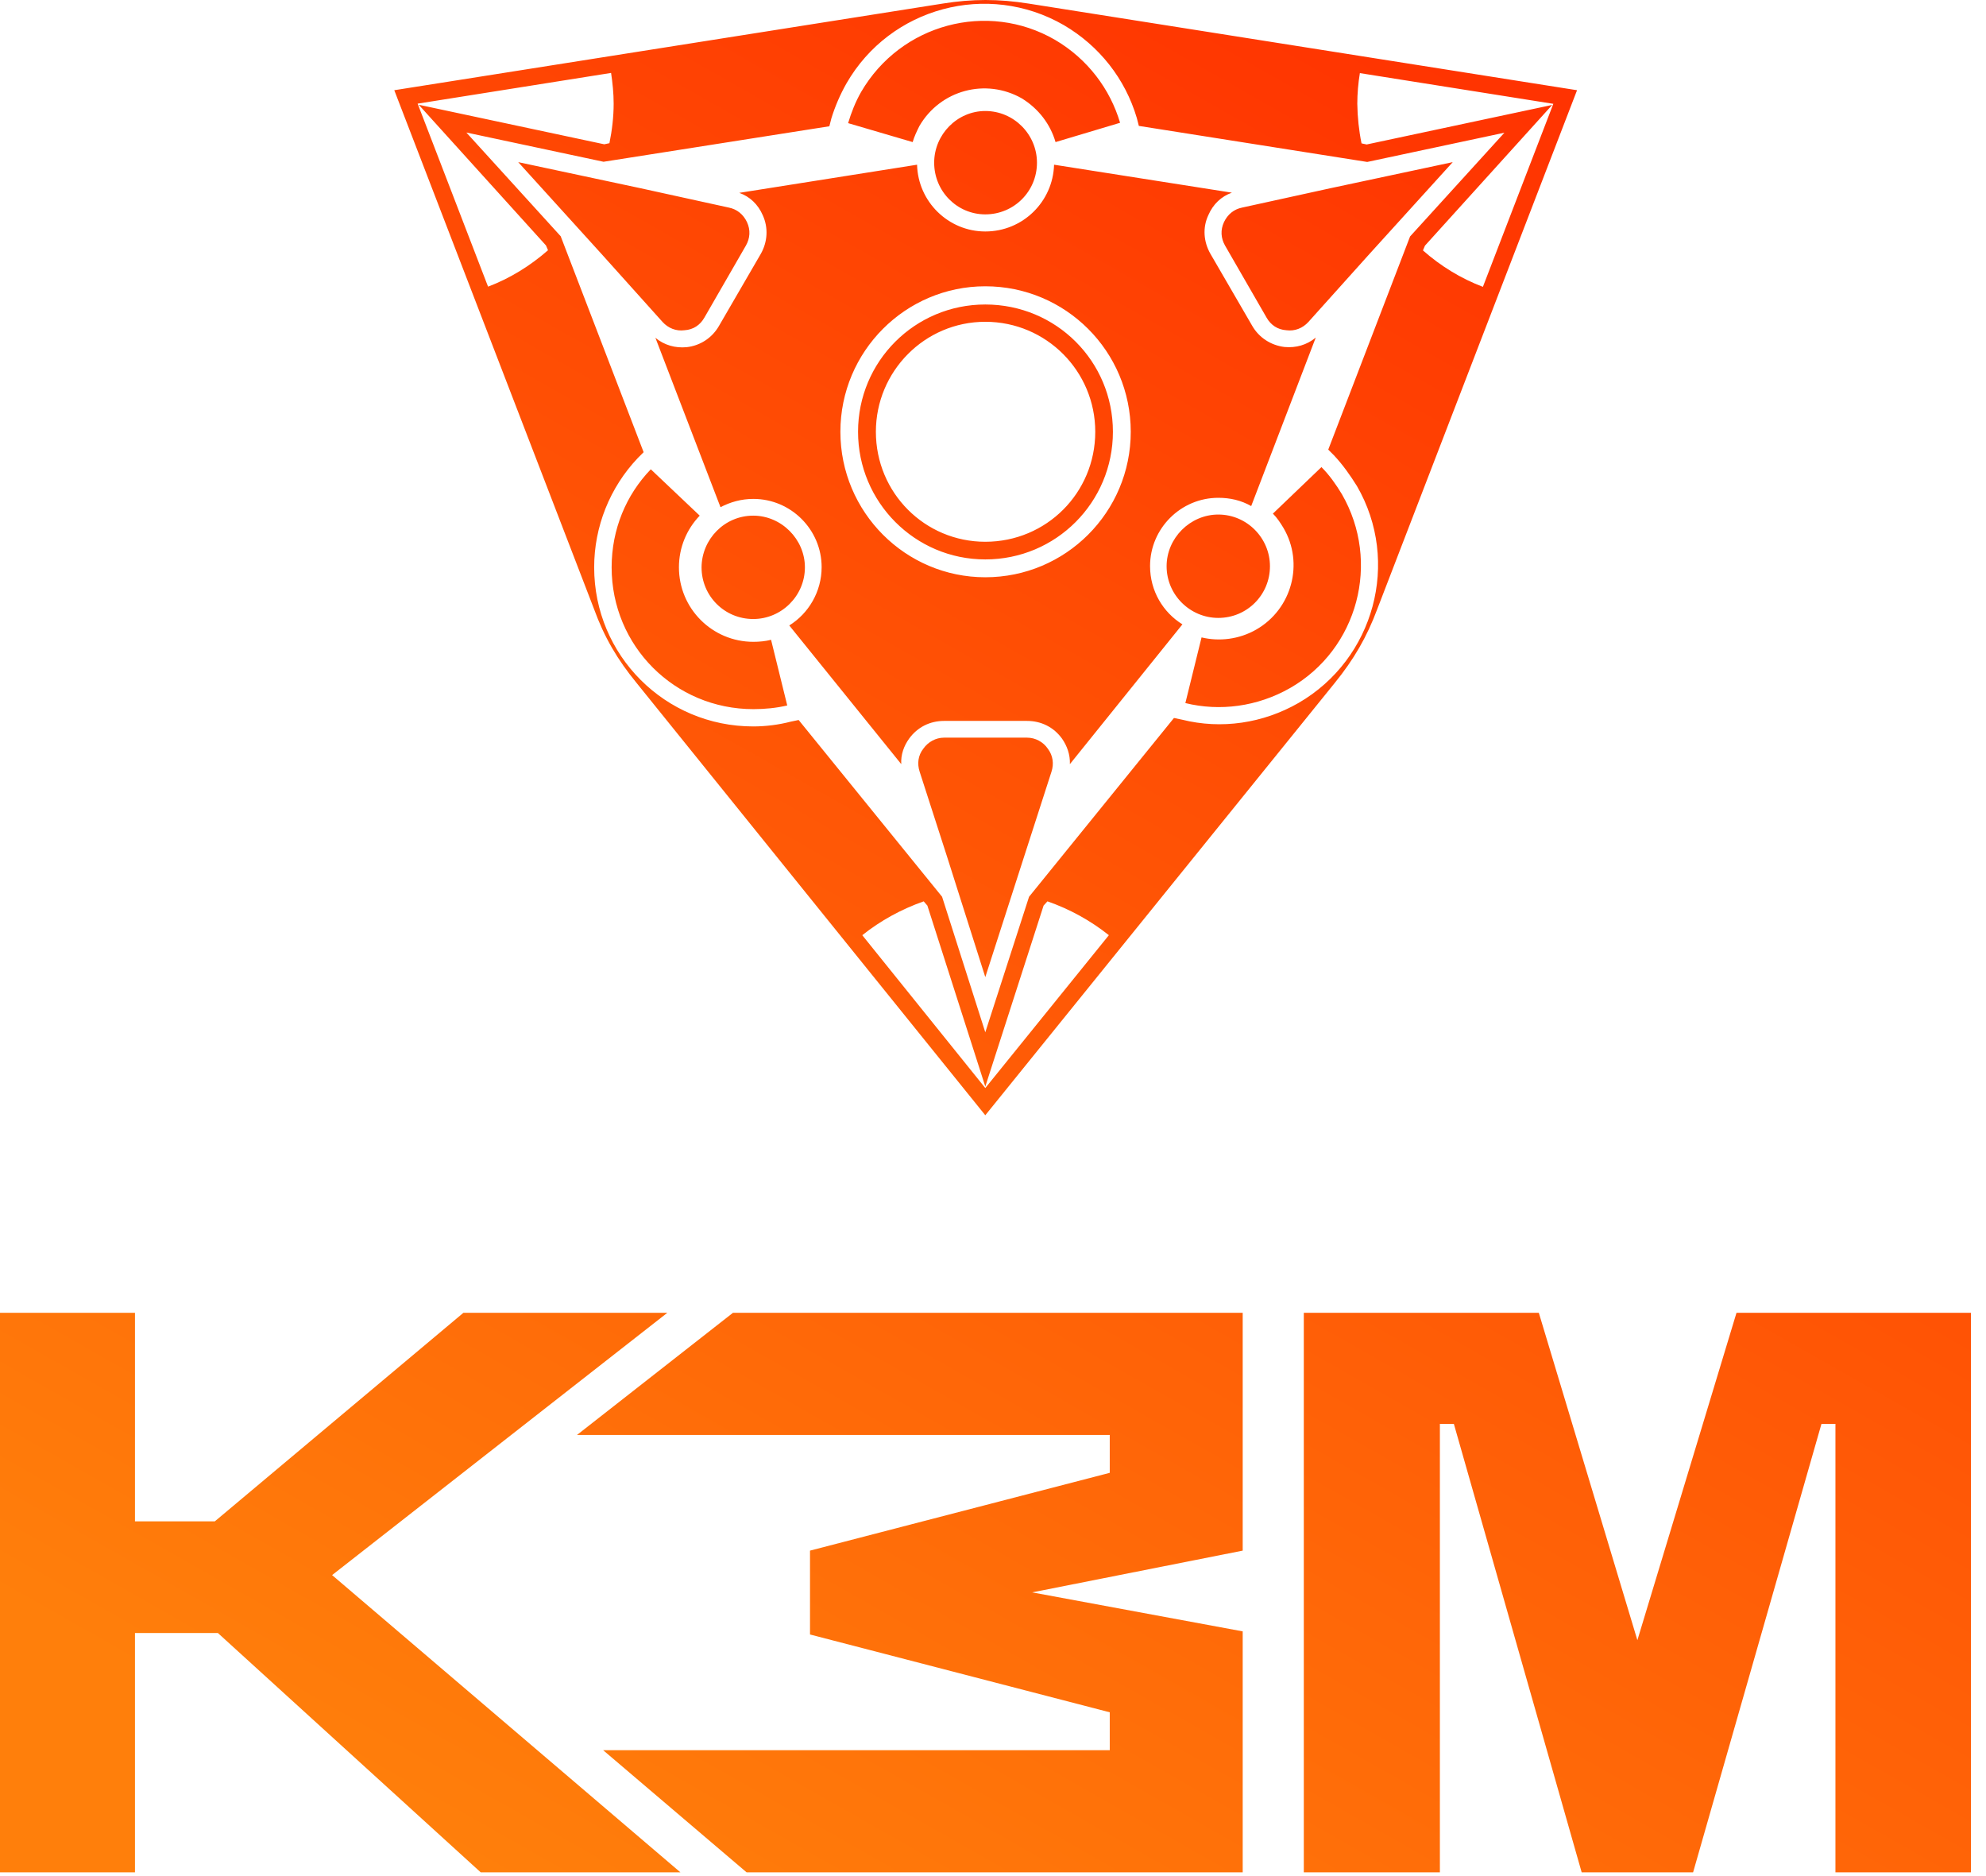 <?xml version="1.0" encoding="UTF-8"?> <svg xmlns="http://www.w3.org/2000/svg" width="108" height="102" viewBox="0 0 108 102" fill="none"> <path fill-rule="evenodd" clip-rule="evenodd" d="M34.621 37.135L53.581 60.635L72.581 37.135C73.621 35.855 74.331 34.635 74.901 33.105L85.761 4.905L55.941 0.195C54.291 -0.065 52.881 -0.065 51.261 0.195L21.441 4.905L32.301 33.105C32.861 34.645 33.571 35.855 34.621 37.135ZM51.511 46.605L53.581 53.125L55.681 46.605L57.181 41.955C57.321 41.525 57.261 41.075 56.981 40.705C56.731 40.335 56.301 40.105 55.851 40.105H53.581H51.341C50.891 40.105 50.471 40.335 50.211 40.705C49.921 41.075 49.871 41.525 50.011 41.955L51.511 46.605ZM43.771 30.845C43.771 29.315 42.491 28.035 40.961 28.035C39.401 28.035 38.161 29.315 38.151 30.845C38.151 32.405 39.401 33.655 40.961 33.655C42.491 33.655 43.771 32.405 43.771 30.845ZM40.971 38.555C41.591 38.555 42.211 38.495 42.811 38.355L41.931 34.785C41.621 34.865 41.281 34.895 40.971 34.895C38.731 34.895 36.921 33.085 36.921 30.845C36.921 29.765 37.341 28.775 38.051 28.035L35.391 25.515C34.051 26.905 33.261 28.775 33.261 30.845C33.261 35.125 36.691 38.555 40.971 38.555ZM72.971 26.865C72.651 26.335 72.291 25.825 71.861 25.395L69.221 27.925C69.451 28.155 69.621 28.415 69.791 28.695C70.931 30.625 70.251 33.115 68.321 34.225C67.381 34.765 66.301 34.885 65.341 34.655L64.461 38.225C66.331 38.685 68.371 38.425 70.161 37.405C73.851 35.285 75.101 30.555 72.971 26.865ZM69.061 30.785C69.061 29.255 67.811 27.975 66.251 27.975C64.721 27.975 63.441 29.255 63.441 30.785C63.441 32.345 64.721 33.595 66.251 33.595C67.811 33.595 69.061 32.345 69.061 30.785ZM72.341 10.235L79.001 8.815L74.411 13.875L71.151 17.505C70.841 17.845 70.411 18.015 69.961 17.955C69.481 17.925 69.111 17.675 68.881 17.275L67.751 15.315L66.621 13.355C66.391 12.955 66.361 12.505 66.561 12.075C66.761 11.655 67.101 11.375 67.551 11.285L72.341 10.235ZM46.831 4.995C46.521 5.535 46.291 6.125 46.121 6.695L49.631 7.725C49.721 7.415 49.861 7.125 50.001 6.845C51.141 4.895 53.601 4.235 55.561 5.345C56.491 5.915 57.121 6.765 57.401 7.725L60.911 6.675C60.371 4.855 59.161 3.215 57.371 2.165C53.691 0.035 48.981 1.305 46.831 4.995ZM56.391 8.845C56.391 7.315 55.141 6.035 53.581 6.035C52.051 6.035 50.801 7.315 50.801 8.845C50.801 10.405 52.051 11.655 53.581 11.655C55.141 11.655 56.391 10.405 56.391 8.845ZM34.841 10.235L28.181 8.815L32.771 13.875L36.031 17.505C36.341 17.845 36.771 18.015 37.221 17.955C37.701 17.925 38.071 17.675 38.301 17.275L39.431 15.315L40.561 13.355C40.791 12.955 40.821 12.505 40.621 12.075C40.421 11.655 40.081 11.375 39.631 11.285L34.841 10.235ZM53.581 12.585C55.621 12.585 57.261 10.965 57.321 8.955L66.991 10.475C66.421 10.675 65.971 11.095 65.711 11.695C65.391 12.375 65.451 13.145 65.821 13.795L68.091 17.705C68.461 18.355 69.111 18.775 69.851 18.865C70.471 18.925 71.071 18.755 71.551 18.355L68.041 27.515C67.501 27.205 66.901 27.065 66.251 27.065C64.211 27.065 62.541 28.735 62.541 30.775C62.541 32.135 63.251 33.295 64.301 33.945L58.181 41.545C58.201 41.035 58.031 40.555 57.751 40.155C57.301 39.535 56.621 39.195 55.851 39.195H51.341C50.571 39.195 49.891 39.535 49.441 40.155C49.151 40.555 48.981 41.035 49.011 41.545L42.921 34.005C43.971 33.355 44.681 32.165 44.681 30.835C44.681 28.795 43.011 27.125 40.971 27.125C40.311 27.125 39.721 27.295 39.181 27.575L35.641 18.365C36.121 18.765 36.721 18.935 37.341 18.875C38.081 18.795 38.731 18.365 39.101 17.715L41.371 13.805C41.741 13.155 41.791 12.385 41.481 11.705C41.221 11.105 40.771 10.685 40.201 10.485L49.871 8.955C49.921 10.965 51.571 12.585 53.581 12.585ZM45.211 6.435L45.101 6.865L32.821 8.795L25.361 7.205L30.491 12.845L35.001 24.585L34.691 24.895C33.161 26.505 32.311 28.635 32.311 30.845C32.311 35.635 36.171 39.495 40.961 39.495C41.641 39.495 42.351 39.405 43.001 39.235L43.431 39.145L51.231 48.755L53.581 56.125L55.961 48.755L63.841 39.035L64.271 39.125C66.421 39.665 68.691 39.325 70.621 38.215C74.731 35.835 76.171 30.535 73.791 26.425C73.421 25.835 73.021 25.265 72.541 24.755L72.231 24.445L76.681 12.855L81.811 7.215L74.351 8.805L61.931 6.845L61.821 6.415C61.191 4.285 59.781 2.495 57.851 1.365C53.711 -1.025 48.411 0.395 46.031 4.535C45.691 5.135 45.411 5.785 45.211 6.435ZM53.581 59.075L56.751 49.235L56.961 49.005C58.171 49.425 59.311 50.055 60.301 50.845L53.581 59.155L46.891 50.845C47.881 50.055 49.011 49.435 50.231 49.005L50.431 49.235L53.581 59.075ZM29.691 13.345L29.801 13.605C28.831 14.455 27.731 15.135 26.541 15.585L22.711 5.635L33.231 3.965C33.311 4.505 33.371 5.065 33.371 5.635C33.371 6.365 33.281 7.105 33.141 7.785L32.861 7.845L22.771 5.695L29.691 13.345ZM74.321 7.855L74.041 7.795C73.901 7.115 73.821 6.375 73.811 5.645C73.811 5.085 73.861 4.515 73.951 3.975L84.471 5.645L80.641 15.595C79.451 15.145 78.341 14.465 77.381 13.615L77.491 13.355L84.411 5.705L74.321 7.855ZM61.491 23.475C61.491 19.105 57.951 15.565 53.581 15.565C49.241 15.565 45.701 19.105 45.701 23.475C45.701 27.845 49.241 31.385 53.581 31.385C57.951 31.385 61.491 27.845 61.491 23.475ZM60.521 23.475C60.521 19.645 57.441 16.555 53.581 16.555C49.751 16.555 46.661 19.645 46.661 23.475C46.661 27.295 49.751 30.415 53.581 30.415C57.431 30.415 60.521 27.305 60.521 23.475ZM59.561 23.475C59.561 20.185 56.901 17.495 53.581 17.495C50.291 17.495 47.631 20.185 47.631 23.475C47.631 26.795 50.291 29.455 53.581 29.455C56.901 29.455 59.561 26.795 59.561 23.475ZM0 71.375V101.795H7.34V88.785H11.85L26.14 101.795H37L18.06 85.635L36.29 71.375H25.2L11.68 82.715H7.34V71.375H0ZM56.129 86.575L67.579 84.305V71.375H39.859L31.379 78.015H60.349V80.075L44.049 84.305V85.725V87.445V88.865L60.349 93.095V95.155H32.799L40.599 101.795H67.579V88.695L56.129 86.575ZM94.432 71.375H107.182V101.795H99.812V77.415H99.052L92.072 101.795H91.252H86.832H86.012L79.062 77.415H78.302V101.795H70.902V71.375H83.682L89.042 89.175L94.432 71.375Z" fill="url(#paint0_linear)"></path> <defs> <linearGradient id="paint0_linear" x1="90.449" y1="1.01419e-06" x2="31.146" y2="104.49" gradientUnits="userSpaceOnUse"> <stop stop-color="#FF2E00"></stop> <stop offset="1" stop-color="#FF7F0B"></stop> </linearGradient> </defs> </svg> 
